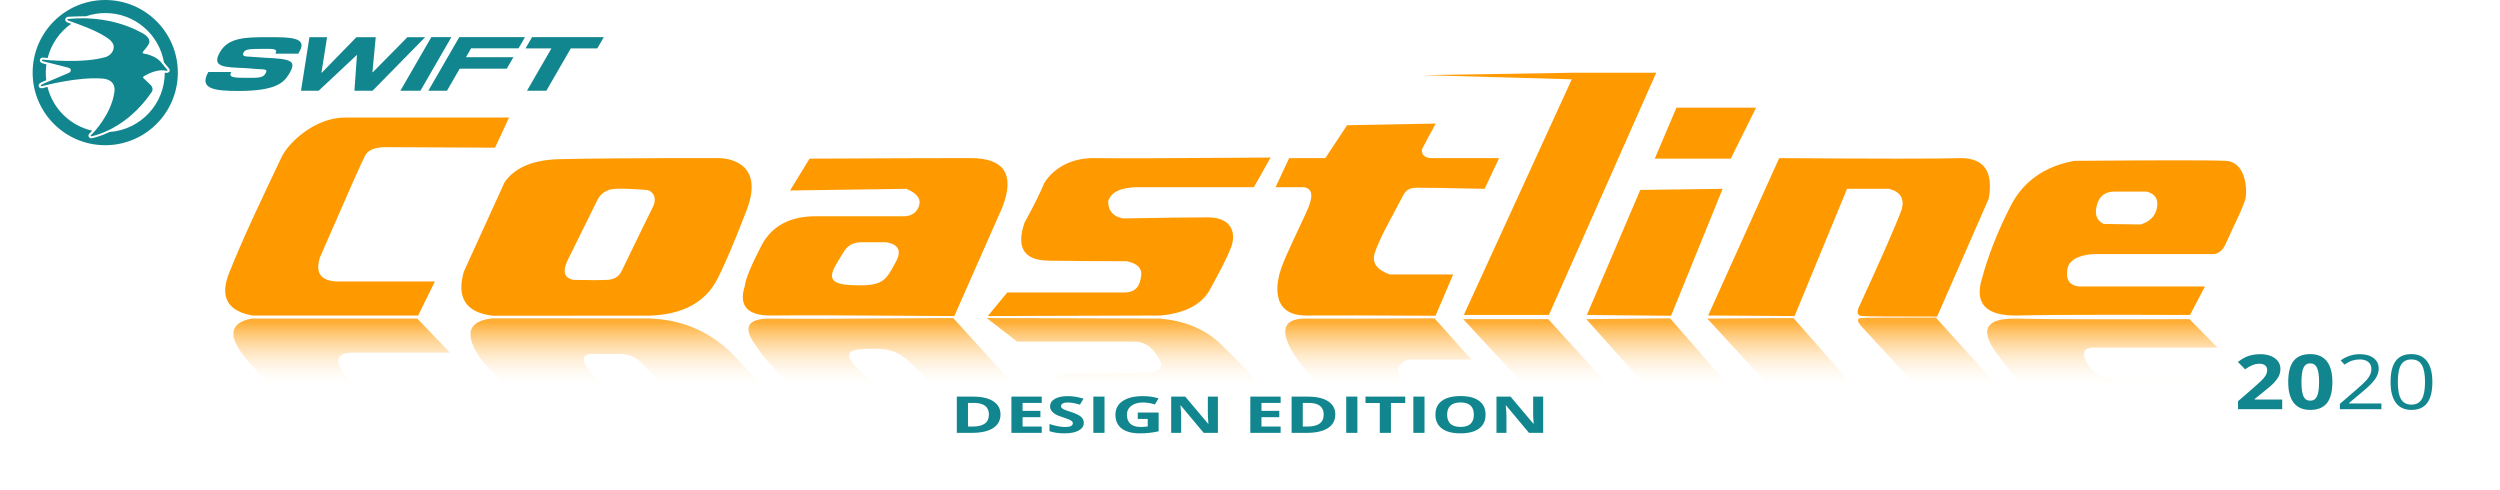 <?xml version="1.0" encoding="UTF-8" standalone="no"?><!-- Generator: Gravit.io --><svg xmlns="http://www.w3.org/2000/svg" xmlns:xlink="http://www.w3.org/1999/xlink" style="isolation:isolate" viewBox="0 0 766 150" width="766pt" height="150pt"><clipPath id="_clipPath_IW8uw38GzU9zBttTaNUAUUN0miD8IUCg"><rect x="0" y="0" width="766" height="150" transform="matrix(1,0,0,1,0,0)" fill="rgb(255,255,255)"/></clipPath><g clip-path="url(#_clipPath_IW8uw38GzU9zBttTaNUAUUN0miD8IUCg)"><g><path d=" M 163.014 11.387 L 185 11.387 L 183.015 14.825 L 174.893 14.825 L 167.405 27.796 L 161.476 27.796 L 168.964 14.825 L 161.029 14.825 L 163.014 11.387 Z  M 140.717 11.387 L 160.854 11.387 L 158.875 14.815 L 144.341 14.815 L 142.775 17.527 L 157.31 17.527 L 155.277 21.048 L 140.849 21.048 L 136.955 27.796 L 131.24 27.796 L 140.716 11.387 M 132.157 11.382 L 138.3 11.382 L 128.824 27.793 L 122.682 27.793 L 132.158 11.382 M 100.213 11.387 L 98.491 22.257 L 98.616 22.257 L 109.21 11.393 L 115.127 11.393 L 114.11 22.12 L 114.254 22.12 L 124.832 11.393 L 130.273 11.393 L 114.157 27.8 L 108.597 27.8 L 109.375 16.808 L 97.637 27.8 L 92.228 27.8 L 94.813 11.393 L 100.214 11.393 M 78.307 21.118 L 75.262 20.869 C 68.665 20.595 64.71 20.612 67.38 15.994 C 70.049 11.376 75.353 11.393 82.51 11.393 C 88.696 11.393 94.308 11.385 91.772 15.771 L 91.384 16.44 L 84.374 16.44 C 85.331 14.786 83.365 14.975 80.442 14.975 C 76.501 14.975 75.216 15.077 74.697 15.977 C 73.954 17.262 74.987 17.305 76.874 17.391 L 81.306 17.699 C 89.216 18.042 90.878 18.642 88.746 22.343 C 87.203 25.016 85.139 27.869 73.088 27.869 C 66.012 27.869 60.782 27.355 63.835 22.069 L 70.846 22.069 C 69.878 23.748 71.703 23.842 75.282 23.842 C 78.714 23.842 80.499 23.971 81.279 22.625 C 82.084 21.229 81.67 21.255 78.311 21.126" fill="rgb(17,134,142)"/><g><path d=" M 32.246 0 C 19.96 0 10 9.964 10 22.246 C 10 34.529 19.964 44.493 32.243 44.493 C 44.521 44.493 54.485 34.529 54.485 22.246 C 54.485 9.964 44.53 0 32.243 0 L 32.246 0 Z  M 51.045 22.339 C 50.857 22.335 50.67 22.309 50.488 22.263 C 50.481 31.889 43.013 39.77 33.555 40.441 C 31.324 41.514 29.539 42.03 28.604 42.251 L 28.542 42.266 C 28.36 42.334 28.169 42.371 27.975 42.377 C 27.685 42.384 27.411 42.244 27.247 42.004 C 26.833 41.379 27.37 40.908 27.722 40.596 C 27.737 40.587 27.929 40.393 28.243 40.043 C 21.51 38.519 16.211 33.33 14.547 26.63 C 14.34 26.684 14.133 26.73 13.949 26.783 L 13.704 26.844 L 13.512 26.898 C 13.274 26.967 12.975 27.051 12.715 27.051 C 12.171 27.051 11.971 26.691 11.925 26.576 C 11.764 26.193 11.864 25.817 12.194 25.534 C 12.378 25.381 12.638 25.243 13.136 25.02 L 14.171 24.576 C 13.969 22.964 13.982 21.333 14.209 19.724 C 13.589 19.563 13.159 19.448 13.09 19.425 C 12.822 19.326 12.102 19.065 12.228 18.344 C 12.289 18.007 12.55 17.639 13.106 17.639 C 13.201 17.641 13.295 17.649 13.389 17.662 C 13.451 17.67 13.887 17.716 14.6 17.77 C 15.669 13.527 18.226 9.809 21.805 7.292 C 21.512 7.188 21.212 7.082 20.902 6.974 C 20.649 6.886 19.883 6.619 20.009 5.88 C 20.048 5.65 20.233 5.12 21.093 5.12 L 21.231 5.12 C 21.308 5.12 21.538 5.109 21.829 5.095 C 22.703 5.054 24.327 4.977 26.182 4.977 L 26.366 4.977 C 28.266 4.327 30.26 3.996 32.268 3.996 C 41.282 3.996 48.762 10.527 50.241 19.111 C 51.299 20.406 51.383 20.514 51.468 20.606 L 51.475 20.613 C 51.721 20.874 52.165 21.357 51.912 21.87 C 51.828 22.039 51.606 22.322 51.069 22.322 L 51.045 22.339 Z " fill="rgb(17,134,142)"/><path d=" M 50.968 21.06 C 50.861 20.944 50.802 20.874 49.317 19.042 C 47.832 17.21 44.806 16.551 44.806 16.551 C 43.88 16.451 43.817 16.329 43.71 16.244 C 43.602 16.16 43.827 15.846 44.022 15.585 C 44.216 15.325 45.784 13.723 45.784 12.726 C 45.784 11.224 43.799 10.243 43.296 9.975 C 32.611 4.195 21.59 5.812 21.199 5.789 C 20.808 5.766 20.674 5.856 20.648 6.004 C 20.631 6.107 20.66 6.214 21.113 6.372 C 29.277 9.214 31.419 10.717 31.419 10.717 C 33.582 11.928 35.052 13.119 34.84 14.703 C 34.626 16.305 33.257 17.203 32.349 17.485 C 25.317 19.562 13.282 18.29 13.282 18.29 C 13.014 18.255 12.876 18.258 12.845 18.443 C 12.814 18.629 13.052 18.714 13.29 18.8 C 13.527 18.887 19.966 20.51 20.801 20.705 C 21.452 20.858 21.69 21.134 21.698 21.51 C 21.713 21.924 21.322 22.215 21.123 22.315 C 20.924 22.414 14.225 25.25 13.389 25.61 C 12.554 25.971 12.431 26.124 12.516 26.331 C 12.6 26.538 13.29 26.285 13.566 26.224 C 13.956 26.147 23.759 23.526 31.294 24.062 C 35.931 24.399 35.049 28.094 35.019 28.416 C 34.045 35.053 28.573 40.76 28.159 41.12 C 27.745 41.479 27.714 41.547 27.799 41.677 C 27.883 41.807 28.105 41.761 28.366 41.677 C 28.627 41.593 38.682 39.684 46.508 28.157 C 47.075 27.275 46.447 26.317 46.263 26.144 C 46.033 25.929 44.998 24.921 44.331 24.292 C 44.055 24.032 43.366 23.664 44.377 23.188 C 44.73 23.028 47.796 21.15 50.517 21.61 C 50.984 21.74 51.26 21.725 51.321 21.61 C 51.383 21.495 51.091 21.196 50.984 21.081 L 50.968 21.06 Z " fill="rgb(17,134,142)"/></g></g><path d=" M 392.385 130.686 L 392.385 132.629 L 383.094 132.629 L 383.094 121.528 L 392.385 121.528 L 392.385 123.457 L 386.515 123.457 L 386.515 125.894 L 391.977 125.894 L 391.977 127.823 L 386.515 127.823 L 386.515 130.686 L 392.385 130.686 Z  M 409.137 126.972 L 409.137 126.972 L 409.137 126.972 Q 409.137 129.714 406.869 131.171 L 406.869 131.171 L 406.869 131.171 Q 404.602 132.629 400.32 132.629 L 400.32 132.629 L 395.751 132.629 L 395.751 121.528 L 400.816 121.528 L 400.816 121.528 Q 404.767 121.528 406.952 122.963 L 406.952 122.963 L 406.952 122.963 Q 409.137 124.398 409.137 126.972 Z  M 405.584 127.033 L 405.584 127.033 L 405.584 127.033 Q 405.584 123.457 400.993 123.457 L 400.993 123.457 L 399.172 123.457 L 399.172 130.686 L 400.64 130.686 L 400.64 130.686 Q 405.584 130.686 405.584 127.033 Z  M 415.902 132.629 L 412.481 132.629 L 412.481 121.528 L 415.902 121.528 L 415.902 132.629 Z  M 426.186 123.487 L 426.186 132.629 L 422.766 132.629 L 422.766 123.487 L 418.385 123.487 L 418.385 121.528 L 430.567 121.528 L 430.567 123.487 L 426.186 123.487 Z  M 436.471 132.629 L 433.05 132.629 L 433.05 121.528 L 436.471 121.528 L 436.471 132.629 Z  M 455.176 127.064 L 455.176 127.064 L 455.176 127.064 Q 455.176 129.82 453.19 131.301 L 453.19 131.301 L 453.19 131.301 Q 451.203 132.781 447.496 132.781 L 447.496 132.781 L 447.496 132.781 Q 443.788 132.781 441.801 131.301 L 441.801 131.301 L 441.801 131.301 Q 439.815 129.82 439.815 127.048 L 439.815 127.048 L 439.815 127.048 Q 439.815 124.277 441.807 122.815 L 441.807 122.815 L 441.807 122.815 Q 443.799 121.354 447.518 121.354 L 447.518 121.354 L 447.518 121.354 Q 451.236 121.354 453.206 122.827 L 453.206 122.827 L 453.206 122.827 Q 455.176 124.3 455.176 127.064 Z  M 443.401 127.064 L 443.401 127.064 L 443.401 127.064 Q 443.401 128.924 444.428 129.865 L 444.428 129.865 L 444.428 129.865 Q 445.454 130.807 447.496 130.807 L 447.496 130.807 L 447.496 130.807 Q 451.59 130.807 451.59 127.064 L 451.59 127.064 L 451.59 127.064 Q 451.59 123.313 447.518 123.313 L 447.518 123.313 L 447.518 123.313 Q 445.476 123.313 444.439 124.258 L 444.439 124.258 L 444.439 124.258 Q 443.401 125.203 443.401 127.064 Z  M 472.832 121.528 L 472.832 132.629 L 468.485 132.629 L 461.466 124.231 L 461.367 124.231 L 461.367 124.231 Q 461.577 126.456 461.577 127.405 L 461.577 127.405 L 461.577 132.629 L 458.52 132.629 L 458.52 121.528 L 462.835 121.528 L 469.842 129.843 L 469.919 129.843 L 469.919 129.843 Q 469.754 127.679 469.754 126.783 L 469.754 126.783 L 469.754 121.528 L 472.832 121.528 Z  M 306.553 126.972 L 306.553 126.972 L 306.553 126.972 Q 306.553 129.714 304.286 131.171 L 304.286 131.171 L 304.286 131.171 Q 302.018 132.629 297.736 132.629 L 297.736 132.629 L 293.168 132.629 L 293.168 121.528 L 298.233 121.528 L 298.233 121.528 Q 302.183 121.528 304.368 122.963 L 304.368 122.963 L 304.368 122.963 Q 306.553 124.398 306.553 126.972 Z  M 303 127.033 L 303 127.033 L 303 127.033 Q 303 123.457 298.409 123.457 L 298.409 123.457 L 296.588 123.457 L 296.588 130.686 L 298.056 130.686 L 298.056 130.686 Q 303 130.686 303 127.033 Z  M 319.189 130.686 L 319.189 132.629 L 309.897 132.629 L 309.897 121.528 L 319.189 121.528 L 319.189 123.457 L 313.318 123.457 L 313.318 125.894 L 318.78 125.894 L 318.78 127.823 L 313.318 127.823 L 313.318 130.686 L 319.189 130.686 Z  M 332.078 129.547 L 332.078 129.547 L 332.078 129.547 Q 332.078 131.05 330.505 131.916 L 330.505 131.916 L 330.505 131.916 Q 328.933 132.781 326.13 132.781 L 326.13 132.781 L 326.13 132.781 Q 323.548 132.781 321.561 132.113 L 321.561 132.113 L 321.561 129.926 L 321.561 129.926 Q 323.194 130.427 324.326 130.632 L 324.326 130.632 L 324.326 130.632 Q 325.457 130.837 326.395 130.837 L 326.395 130.837 L 326.395 130.837 Q 327.52 130.837 328.122 130.541 L 328.122 130.541 L 328.122 130.541 Q 328.723 130.245 328.723 129.66 L 328.723 129.66 L 328.723 129.66 Q 328.723 129.334 328.458 129.08 L 328.458 129.08 L 328.458 129.08 Q 328.193 128.825 327.68 128.59 L 327.68 128.59 L 327.68 128.59 Q 327.167 128.354 325.589 127.838 L 325.589 127.838 L 325.589 127.838 Q 324.11 127.36 323.371 126.919 L 323.371 126.919 L 323.371 126.919 Q 322.632 126.479 322.19 125.894 L 322.19 125.894 L 322.19 125.894 Q 321.749 125.31 321.749 124.527 L 321.749 124.527 L 321.749 124.527 Q 321.749 123.054 323.2 122.212 L 323.2 122.212 L 323.2 122.212 Q 324.651 121.369 327.211 121.369 L 327.211 121.369 L 327.211 121.369 Q 328.469 121.369 329.611 121.574 L 329.611 121.574 L 329.611 121.574 Q 330.754 121.779 332.001 122.151 L 332.001 122.151 L 330.897 123.981 L 330.897 123.981 Q 329.606 123.616 328.762 123.472 L 328.762 123.472 L 328.762 123.472 Q 327.918 123.328 327.101 123.328 L 327.101 123.328 L 327.101 123.328 Q 326.13 123.328 325.611 123.639 L 325.611 123.639 L 325.611 123.639 Q 325.093 123.95 325.093 124.452 L 325.093 124.452 L 325.093 124.452 Q 325.093 124.763 325.302 124.994 L 325.302 124.994 L 325.302 124.994 Q 325.512 125.226 325.97 125.442 L 325.97 125.442 L 325.97 125.442 Q 326.428 125.659 328.138 126.221 L 328.138 126.221 L 328.138 126.221 Q 330.4 126.965 331.239 127.713 L 331.239 127.713 L 331.239 127.713 Q 332.078 128.461 332.078 129.547 Z  M 338.423 132.629 L 335.002 132.629 L 335.002 121.528 L 338.423 121.528 L 338.423 132.629 Z  M 348.609 128.354 L 348.609 126.395 L 355.009 126.395 L 355.009 132.151 L 355.009 132.151 Q 353.453 132.5 352.079 132.641 L 352.079 132.641 L 352.079 132.641 Q 350.705 132.781 349.271 132.781 L 349.271 132.781 L 349.271 132.781 Q 345.618 132.781 343.692 131.304 L 343.692 131.304 L 343.692 131.304 Q 341.767 129.827 341.767 127.064 L 341.767 127.064 L 341.767 127.064 Q 341.767 124.376 344.001 122.872 L 344.001 122.872 L 344.001 122.872 Q 346.236 121.369 350.198 121.369 L 350.198 121.369 L 350.198 121.369 Q 352.681 121.369 354.987 122.052 L 354.987 122.052 L 353.85 123.935 L 353.85 123.935 Q 352.085 123.328 350.176 123.328 L 350.176 123.328 L 350.176 123.328 Q 347.958 123.328 346.622 124.353 L 346.622 124.353 L 346.622 124.353 Q 345.287 125.378 345.287 127.109 L 345.287 127.109 L 345.287 127.109 Q 345.287 128.916 346.363 129.869 L 346.363 129.869 L 346.363 129.869 Q 347.439 130.822 349.491 130.822 L 349.491 130.822 L 349.491 130.822 Q 350.562 130.822 351.665 130.67 L 351.665 130.67 L 351.665 128.354 L 348.609 128.354 Z  M 373.162 121.528 L 373.162 132.629 L 368.814 132.629 L 361.796 124.231 L 361.696 124.231 L 361.696 124.231 Q 361.906 126.456 361.906 127.405 L 361.906 127.405 L 361.906 132.629 L 358.849 132.629 L 358.849 121.528 L 363.164 121.528 L 370.172 129.843 L 370.249 129.843 L 370.249 129.843 Q 370.083 127.679 370.083 126.783 L 370.083 126.783 L 370.083 121.528 L 373.162 121.528 Z " fill-rule="evenodd" fill="rgb(17,134,142)"/><linearGradient id="_lgradient_5" x1="0.5" y1="1" x2="0.5" y2="0" gradientTransform="matrix(670.518,0,-34.843,-74.722,71.516,172)" gradientUnits="userSpaceOnUse"><stop offset="1.739%" stop-opacity="1" style="stop-color:rgb(255,153,0)"/><stop offset="29.565%" stop-opacity="0" style="stop-color:rgb(255,255,255)"/></linearGradient><path d=" M 657.365 144.992 Q 642.464 142.472 631.315 131.045 Q 620.16 119.618 612.232 108.865 Q 603.441 97.439 617.663 97.607 Q 627.418 97.84 648.61 97.832 C 655.198 97.832 662.606 97.816 670.837 97.776 L 679.487 106.514 L 640.806 106.514 Q 636.744 107.02 639.85 111.891 C 642.128 115.47 647.547 116.425 650.559 116.425 L 687.023 116.425 Q 689.575 116.93 691.975 119.618 C 695.733 123.831 703.088 131.254 704.655 133.734 C 706.228 136.213 709.887 144.655 703.807 144.992 Q 697.726 145.329 657.365 144.992 L 657.365 144.992 Z  M 657.365 125.669 L 668.655 125.5 Q 673.581 126.849 676.077 130.708 Q 678.569 134.576 675.156 135.579 L 665.31 135.579 Q 661.013 135.579 657.95 131.382 Q 654.882 127.186 657.365 125.669 L 657.365 125.669 Z  M 567.364 145.835 L 523.111 97.607 L 549.51 97.439 L 583.771 136.422 L 596.663 136.422 Q 601.171 135.082 597.643 130.203 Q 592.233 123.655 570.156 99.798 Q 568.229 97.439 570.447 97.439 Q 571.478 97.278 593.109 97.278 L 625.757 133.397 Q 633.776 145.835 622.956 145.835 Q 613.099 145.498 567.364 145.835 L 567.364 145.835 Z  M 529.16 145.666 L 543.1 161.29 L 567.5 161.29 L 552.453 145.666 L 529.16 145.666 L 529.16 145.666 Z  M 520.255 136.085 L 545.646 136.422 L 511.704 97.527 L 486.031 97.776 L 520.255 136.085 L 520.255 136.085 Z  M 516.942 172 L 448.322 97.776 L 474.383 97.776 L 541.898 172 L 516.942 172 Z  M 417.502 136.927 Q 421.146 136.422 415.908 130.54 C 412.663 126.849 402.942 116.85 399.139 112.188 C 396.523 109.034 388.142 97.607 399.928 97.607 Q 412.033 97.695 439.539 97.527 L 450.833 110.174 L 431.426 110.174 Q 426.346 112.357 429.983 116.891 C 433.62 121.425 439.956 127.474 446.31 133.902 C 447.857 135.499 449.154 136.719 452.086 136.759 Q 455.432 136.807 472.719 136.422 L 481.545 145.835 L 460.887 145.835 Q 457.908 145.835 459.015 148.354 Q 462.901 152.383 467.073 156.419 L 439.665 155.914 L 428.31 145.835 L 417.22 145.835 L 408.907 136.927 L 417.502 136.927 L 417.502 136.927 Z  M 411.61 146.003 Q 366.885 145.666 357.33 145.835 C 350.537 145.835 343.934 142.978 338.685 138.268 Q 334.552 133.565 326.868 126.006 Q 317.66 114.579 328.811 114.41 Q 339.963 114.242 352.715 114.242 Q 357.101 113.239 355.116 109.877 C 353.131 106.514 351.026 104.669 347.417 104.669 L 311.649 104.669 L 302.318 97.439 L 355.354 97.607 Q 366.505 98.618 373.424 104.837 Q 383.555 114.748 386.782 118.615 C 389.999 122.475 391.566 127.683 383.799 127.683 Q 376.032 127.683 357.72 127.346 Q 353.537 128.189 355.576 132.562 Q 358.857 136.927 367.034 136.927 L 402.253 136.927 L 411.61 146.003 L 411.61 146.003 Z  M 291.067 128.02 L 263.893 128.02 Q 251.975 128.02 243.107 119.113 Q 234.164 110.045 232.179 106.683 Q 225.034 97.607 235.853 97.607 Q 246.605 97.776 292.061 97.439 L 322.564 131.045 Q 335.01 145.835 319.615 145.835 Q 304.227 145.835 270.181 145.666 L 259.675 135.916 L 295.54 136.422 Q 299.116 134.576 297.445 131.888 C 295.782 129.2 293.014 128.02 291.067 128.02 L 291.067 128.02 Z  M 262.894 112.942 Q 266.77 116.641 268.145 117.813 Q 270.853 120.044 274.177 120.044 L 281.699 120.044 Q 287.019 119.113 281.876 114.033 C 276.74 108.954 274.925 106.851 267.747 106.851 C 260.576 106.851 257.376 107.67 262.894 112.942 Z  M 148.117 111.048 L 173.371 138.436 Q 181.22 145.161 193.164 145.498 Q 205.1 145.835 241.703 145.835 C 245.661 146.003 255.826 144.318 243.549 129.874 Q 231.262 115.422 224.663 108.697 Q 214.16 98.072 198.814 97.567 Q 183.44 97.527 150.758 97.527 Q 139.015 98.955 148.117 111.048 L 148.117 111.048 Z  M 181.434 114.41 L 199.499 133.228 C 201.13 134.865 203.762 136.422 206.537 136.422 Q 209.251 136.59 215.669 136.085 C 216.929 136.045 218.483 134.536 215.617 131.214 Q 210.511 125.918 196.626 111.305 Q 194.198 108.697 190.895 108.528 Q 187.347 108.36 180.499 108.528 Q 176.727 109.371 181.434 114.41 L 181.434 114.41 Z  M 108.584 146.083 C 112.523 150.369 124.389 158.265 133.679 158.265 L 184 158.265 L 175.396 149.028 L 142.06 149.189 Q 137.068 149.189 134.509 146.669 Q 131.95 144.15 106.073 115.422 Q 100.269 108.031 108.453 108.031 L 137.838 108.031 L 127.853 97.607 L 77.107 97.607 Q 66.543 99.629 75.939 110.551 C 85.329 121.472 98.7 135.579 108.584 146.083 L 108.584 146.083 Z " fill-rule="evenodd" fill="url(#_lgradient_5)" fill-opacity="0.8"/><path d=" M 635.537 49.286 Q 621.811 51.806 615.991 63.233 Q 610.164 74.66 607.251 85.413 Q 603.788 96.839 617.931 96.671 Q 627.578 96.438 648.773 96.446 C 655.361 96.446 662.777 96.462 671.027 96.502 L 675.602 87.764 L 636.921 87.764 Q 632.623 87.258 633.458 82.387 C 634.067 78.808 639.04 77.853 642.052 77.853 L 678.516 77.853 Q 680.833 77.348 681.979 74.66 C 683.773 70.447 687.666 63.024 688.077 60.544 C 688.494 58.065 688.216 49.623 681.979 49.286 Q 675.741 48.949 635.537 49.286 L 635.537 49.286 Z  M 644.548 68.609 L 655.917 68.778 Q 660.214 67.429 660.91 63.57 Q 661.598 59.702 657.718 58.699 L 647.872 58.699 Q 643.575 58.699 642.469 62.896 Q 641.357 67.092 644.548 68.609 L 644.548 68.609 Z  M 545.143 48.443 L 523.379 96.671 L 549.857 96.839 L 565.94 57.856 L 578.832 57.856 Q 583.964 59.196 582.712 64.075 Q 580.355 70.623 569.403 94.48 Q 568.576 96.839 570.794 96.839 Q 571.9 97 593.531 97 L 609.336 60.881 Q 611.555 48.443 600.735 48.443 Q 591.035 48.78 545.143 48.443 L 545.143 48.443 Z  M 507.018 48.612 L 513.672 32.988 L 538.072 32.988 L 530.311 48.612 L 507.018 48.612 L 507.018 48.612 Z  M 502.581 58.193 L 527.815 57.856 L 512.01 96.751 L 486.22 96.502 L 502.581 58.193 L 502.581 58.193 Z  M 482.52 22.278 L 436.188 23.024 L 481.594 24.3 L 448.512 96.502 L 474.573 96.502 L 507.476 22.278 L 482.52 22.278 Z  M 399.435 57.351 Q 403.315 57.856 400.819 63.738 C 399.296 67.429 394.237 77.428 392.608 82.09 C 391.463 85.244 388.41 96.671 400.196 96.671 Q 412.26 96.583 439.845 96.751 L 445.241 84.104 L 425.834 84.104 Q 419.736 81.921 421.259 77.387 C 422.782 72.853 426.297 66.804 429.654 60.376 C 430.456 58.779 431.184 57.559 434.097 57.519 Q 437.421 57.471 454.888 57.856 L 459.324 48.443 L 438.666 48.443 Q 435.687 48.443 435.62 45.924 Q 437.627 41.895 439.917 37.859 L 412.744 38.364 L 406.089 48.443 L 394.999 48.443 L 390.84 57.351 L 399.435 57.351 L 399.435 57.351 Z  M 389.311 48.275 Q 344.743 48.612 335.109 48.443 C 328.316 48.443 323.045 51.3 319.993 56.01 Q 318.053 60.713 313.894 68.272 Q 310.014 79.699 321.244 79.868 Q 332.474 80.036 345.226 80.036 Q 350.08 81.039 349.663 84.401 C 349.246 87.764 348.001 89.609 344.392 89.609 L 308.624 89.609 L 302.665 96.839 L 355.622 96.671 Q 366.302 95.66 370.321 89.441 Q 375.83 79.53 377.254 75.663 C 378.671 71.803 377.81 66.595 370.043 66.595 Q 362.276 66.595 344.121 66.932 Q 339.545 66.089 339.545 61.716 Q 340.79 57.351 348.967 57.351 L 384.186 57.351 L 389.311 48.275 L 389.311 48.275 Z  M 277.153 66.258 L 249.979 66.258 Q 238.061 66.258 233.347 75.165 Q 228.632 84.233 228.215 87.595 Q 225.302 96.671 236.121 96.671 Q 246.794 96.502 292.408 96.839 L 307.24 63.233 Q 312.789 48.443 297.394 48.443 Q 282.006 48.443 248.039 48.612 L 242.08 58.362 L 277.709 57.856 Q 282.145 59.702 281.728 62.39 C 281.318 65.078 279.1 66.258 277.153 66.258 L 277.153 66.258 Z  M 256.011 81.336 Q 258.163 77.637 258.991 76.465 Q 260.659 74.234 263.983 74.234 L 271.505 74.234 Q 277.259 75.165 274.485 80.245 C 271.717 85.324 270.883 87.427 263.705 87.427 C 256.534 87.427 252.952 86.608 256.011 81.336 Z  M 142.118 83.23 L 154.6 55.842 Q 159.314 49.117 171.1 48.78 Q 182.879 48.443 219.482 48.443 C 223.362 48.275 234.313 49.96 228.771 64.404 Q 223.223 78.856 219.76 85.581 Q 214.211 96.206 199.101 96.711 Q 183.746 96.751 151.064 96.751 Q 138.655 95.323 142.118 83.23 L 142.118 83.23 Z  M 173.867 79.868 L 183.157 61.05 C 184.025 59.413 185.931 57.856 188.706 57.856 Q 191.341 57.688 197.995 58.193 C 199.273 58.233 201.531 59.742 200.214 63.064 Q 197.578 68.36 190.507 82.973 Q 189.295 85.581 186.071 85.75 Q 182.601 85.918 175.675 85.75 Q 171.51 84.907 173.867 79.868 L 173.867 79.868 Z  M 86.248 48.195 C 88.188 43.909 96.372 36.013 105.662 36.013 L 155.983 36.013 L 151.686 45.25 L 118.275 45.089 Q 113.283 45.089 111.899 47.609 Q 110.515 50.128 98.034 78.856 Q 95.677 86.247 103.861 86.247 L 133.246 86.247 L 128.121 96.671 L 77.375 96.671 Q 65.868 94.649 70.171 83.727 C 74.469 72.806 81.262 58.699 86.248 48.195 L 86.248 48.195 Z " fill-rule="evenodd" fill="rgb(255,153,0)"/><path d=" M 729.662 123.62 L 729.662 125.37 L 716.934 125.37 L 716.934 123.745 L 722.033 119.348 L 722.033 119.348 Q 724.364 117.325 725.106 116.462 L 725.106 116.462 L 725.106 116.462 Q 725.848 115.598 726.218 114.78 L 726.218 114.78 L 726.218 114.78 Q 726.589 113.962 726.589 113.019 L 726.589 113.019 L 726.589 113.019 Q 726.589 111.689 725.649 110.911 L 725.649 110.911 L 725.649 110.911 Q 724.709 110.132 723.04 110.132 L 723.04 110.132 L 723.04 110.132 Q 721.835 110.132 720.755 110.473 L 720.755 110.473 L 720.755 110.473 Q 719.676 110.814 718.351 111.712 L 718.351 111.712 L 717.186 110.428 L 717.186 110.428 Q 719.861 108.519 723.013 108.519 L 723.013 108.519 L 723.013 108.519 Q 725.742 108.519 727.291 109.718 L 727.291 109.718 L 727.291 109.718 Q 728.841 110.916 728.841 112.939 L 728.841 112.939 L 728.841 112.939 Q 728.841 114.519 727.808 116.064 L 727.808 116.064 L 727.808 116.064 Q 726.775 117.609 723.94 119.973 L 723.94 119.973 L 719.702 123.53 L 719.702 123.62 L 729.662 123.62 Z  M 745.277 117.041 L 745.277 117.041 L 745.277 117.041 Q 745.277 121.348 743.694 123.473 L 743.694 123.473 L 743.694 123.473 Q 742.111 125.598 738.853 125.598 L 738.853 125.598 L 738.853 125.598 Q 735.728 125.598 734.099 123.422 L 734.099 123.422 L 734.099 123.422 Q 732.47 121.246 732.47 117.041 L 732.47 117.041 L 732.47 117.041 Q 732.47 112.7 734.046 110.598 L 734.046 110.598 L 734.046 110.598 Q 735.622 108.496 738.853 108.496 L 738.853 108.496 L 738.853 108.496 Q 742.005 108.496 743.641 110.689 L 743.641 110.689 L 743.641 110.689 Q 745.277 112.882 745.277 117.041 Z  M 734.695 117.041 L 734.695 117.041 L 734.695 117.041 Q 734.695 120.666 735.688 122.319 L 735.688 122.319 L 735.688 122.319 Q 736.681 123.973 738.853 123.973 L 738.853 123.973 L 738.853 123.973 Q 741.052 123.973 742.038 122.297 L 742.038 122.297 L 742.038 122.297 Q 743.025 120.621 743.025 117.041 L 743.025 117.041 L 743.025 117.041 Q 743.025 113.462 742.038 111.797 L 742.038 111.797 L 742.038 111.797 Q 741.052 110.132 738.853 110.132 L 738.853 110.132 L 738.853 110.132 Q 736.681 110.132 735.688 111.774 L 735.688 111.774 L 735.688 111.774 Q 734.695 113.416 734.695 117.041 Z  M 699.267 122.416 L 699.267 125.37 L 685.731 125.37 L 685.731 122.927 L 690.592 118.712 L 690.592 118.712 Q 692.751 116.814 693.413 116.081 L 693.413 116.081 L 693.413 116.081 Q 694.075 115.348 694.366 114.723 L 694.366 114.723 L 694.366 114.723 Q 694.658 114.098 694.658 113.428 L 694.658 113.428 L 694.658 113.428 Q 694.658 112.428 694.015 111.939 L 694.015 111.939 L 694.015 111.939 Q 693.373 111.45 692.3 111.45 L 692.3 111.45 L 692.3 111.45 Q 691.175 111.45 690.115 111.894 L 690.115 111.894 L 690.115 111.894 Q 689.056 112.337 687.903 113.155 L 687.903 113.155 L 685.678 110.894 L 685.678 110.894 Q 687.109 109.848 688.049 109.416 L 688.049 109.416 L 688.049 109.416 Q 688.989 108.985 690.102 108.752 L 690.102 108.752 L 690.102 108.752 Q 691.214 108.519 692.592 108.519 L 692.592 108.519 L 692.592 108.519 Q 694.406 108.519 695.797 109.087 L 695.797 109.087 L 695.797 109.087 Q 697.187 109.655 697.956 110.678 L 697.956 110.678 L 697.956 110.678 Q 698.724 111.7 698.724 113.019 L 698.724 113.019 L 698.724 113.019 Q 698.724 114.166 698.254 115.172 L 698.254 115.172 L 698.254 115.172 Q 697.783 116.178 696.797 117.234 L 696.797 117.234 L 696.797 117.234 Q 695.81 118.291 693.32 120.246 L 693.32 120.246 L 690.83 122.257 L 690.83 122.416 L 699.267 122.416 Z  M 714.643 117.064 L 714.643 117.064 L 714.643 117.064 Q 714.643 121.416 712.981 123.507 L 712.981 123.507 L 712.981 123.507 Q 711.319 125.598 707.862 125.598 L 707.862 125.598 L 707.862 125.598 Q 704.511 125.598 702.81 123.439 L 702.81 123.439 L 702.81 123.439 Q 701.108 121.28 701.108 117.064 L 701.108 117.064 L 701.108 117.064 Q 701.108 112.666 702.763 110.581 L 702.763 110.581 L 702.763 110.581 Q 704.419 108.496 707.862 108.496 L 707.862 108.496 L 707.862 108.496 Q 711.213 108.496 712.928 110.678 L 712.928 110.678 L 712.928 110.678 Q 714.643 112.86 714.643 117.064 Z  M 705.174 117.064 L 705.174 117.064 L 705.174 117.064 Q 705.174 120.121 705.789 121.444 L 705.789 121.444 L 705.789 121.444 Q 706.405 122.768 707.862 122.768 L 707.862 122.768 L 707.862 122.768 Q 709.292 122.768 709.928 121.427 L 709.928 121.427 L 709.928 121.427 Q 710.564 120.086 710.564 117.064 L 710.564 117.064 L 710.564 117.064 Q 710.564 114.007 709.922 112.672 L 709.922 112.672 L 709.922 112.672 Q 709.279 111.337 707.862 111.337 L 707.862 111.337 L 707.862 111.337 Q 706.419 111.337 705.796 112.672 L 705.796 112.672 L 705.796 112.672 Q 705.174 114.007 705.174 117.064 Z " fill-rule="evenodd" fill="rgb(17,134,142)"/></g></svg>